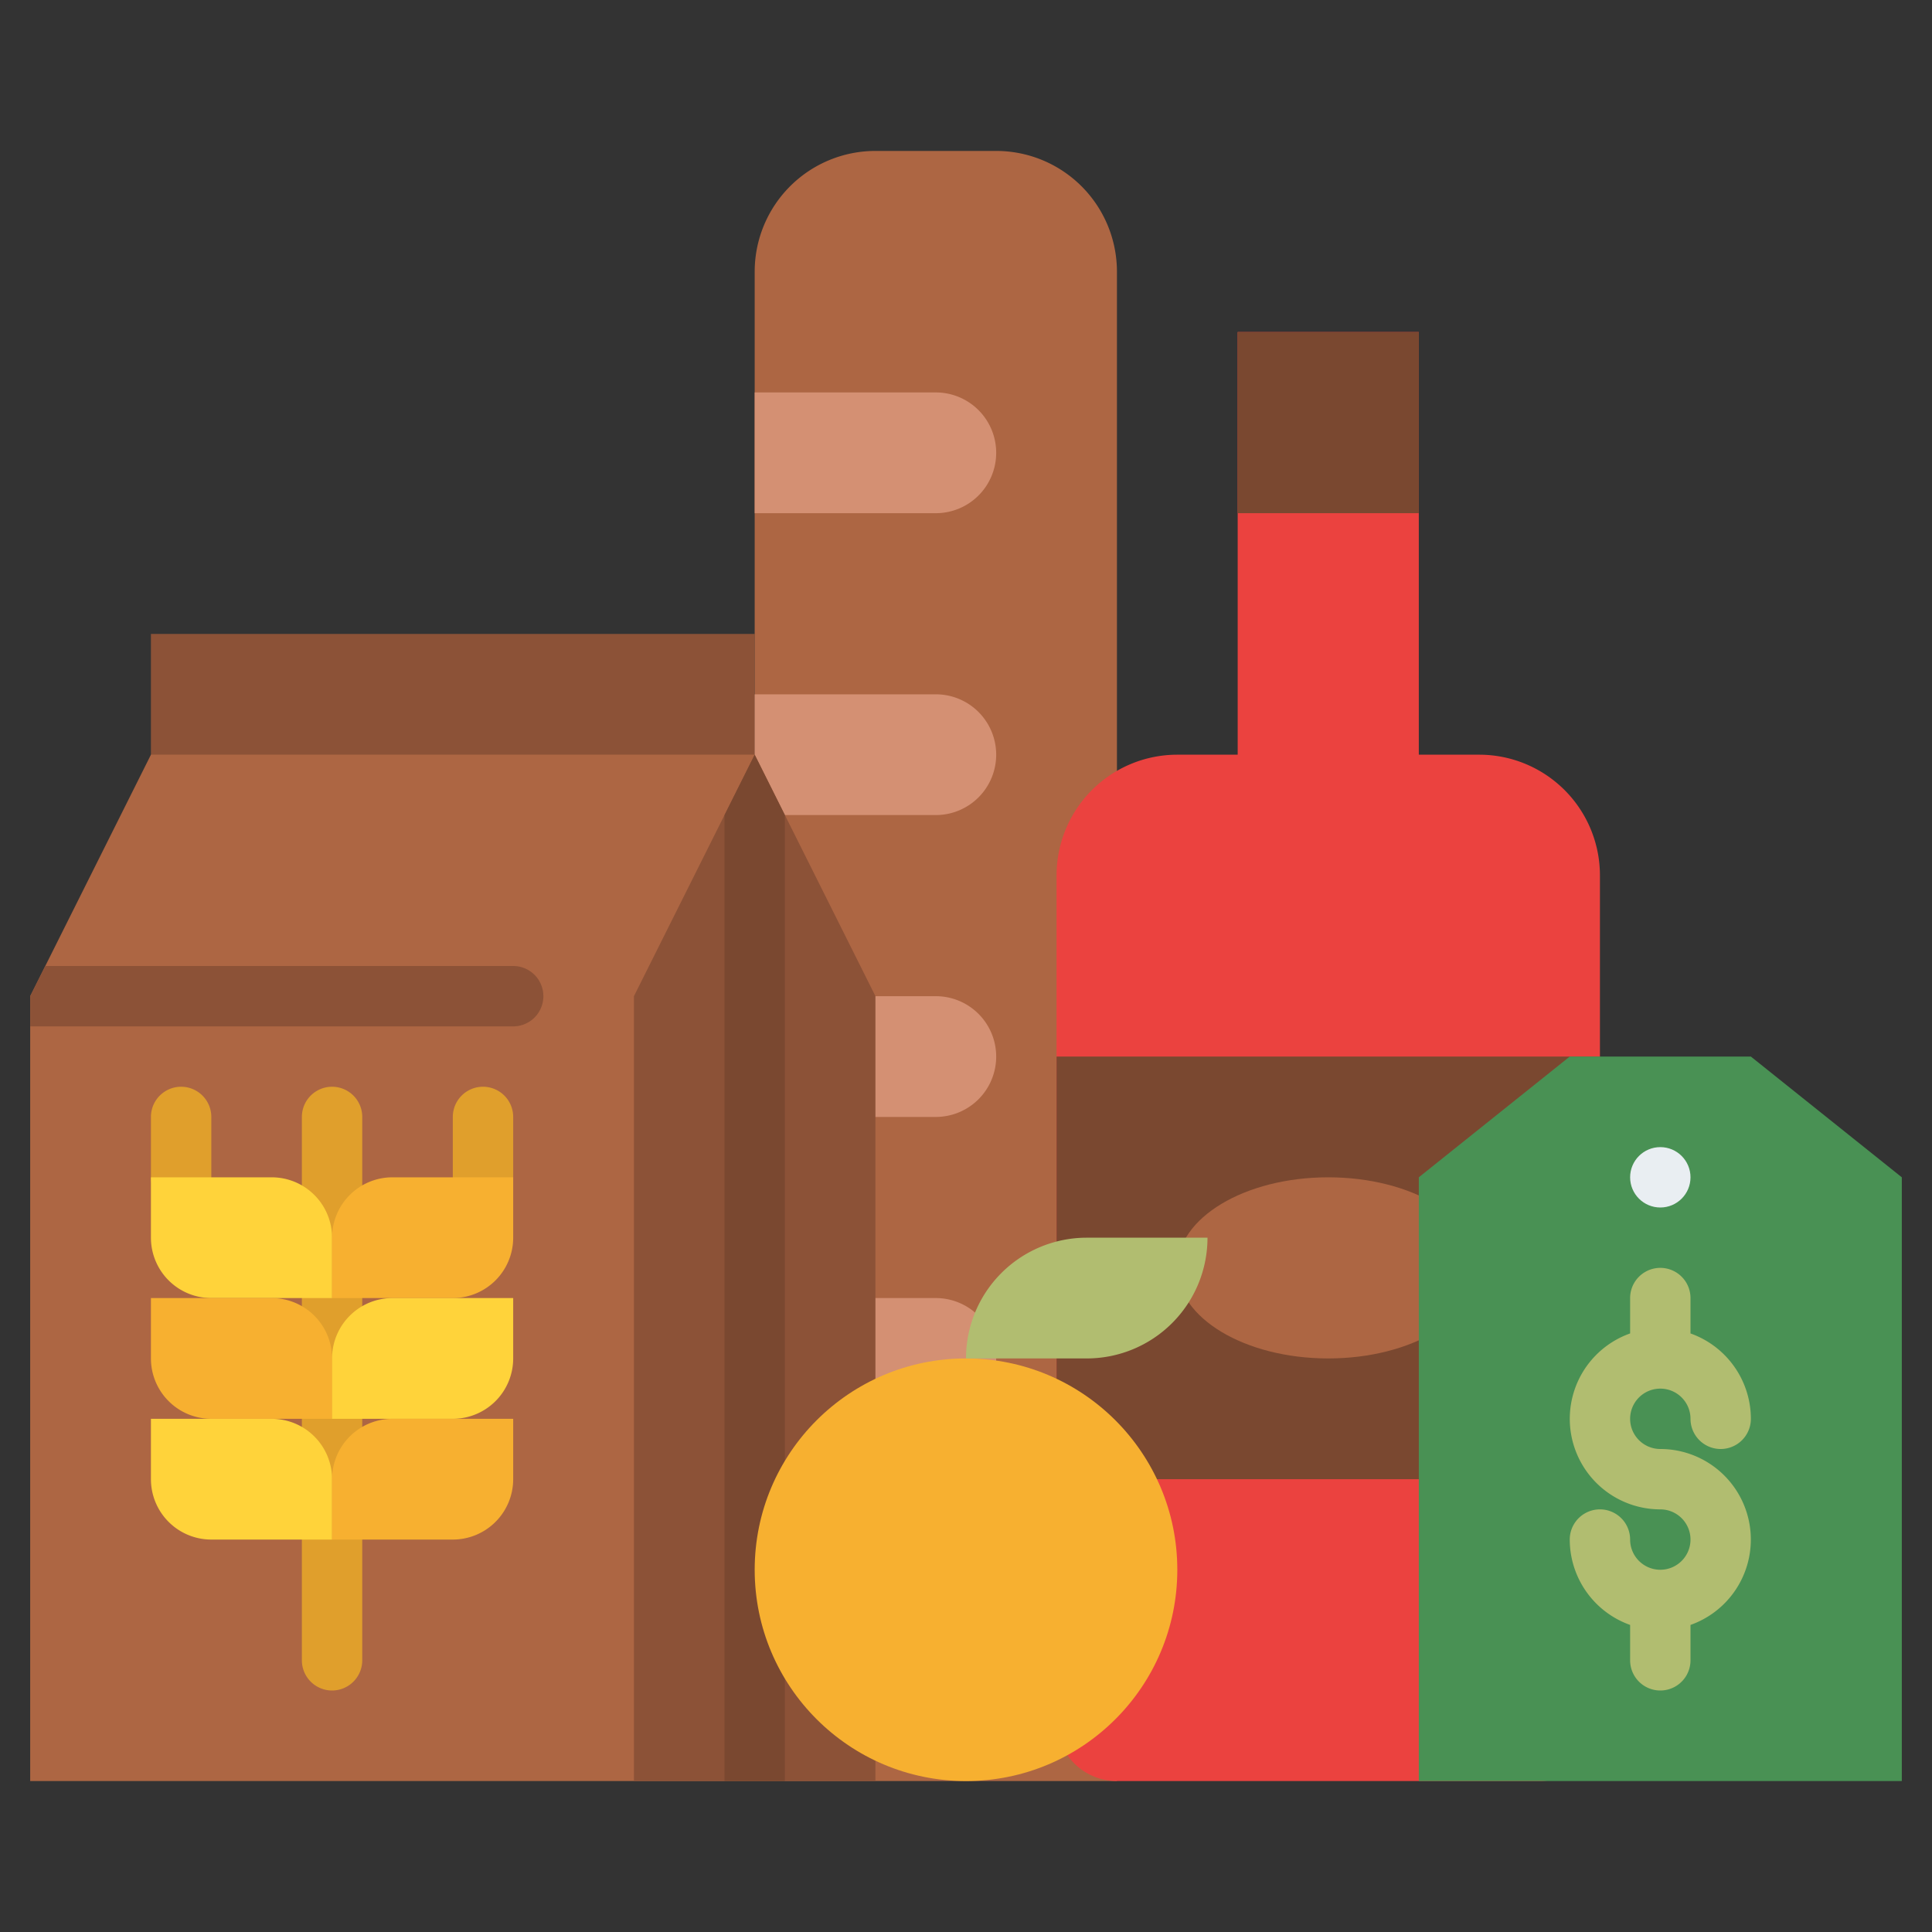 <svg id="Flat" height="512" viewBox="0 0 512 512" width="512" xmlns="http://www.w3.org/2000/svg"><rect x="0" y="0" width="512" height="512" fill="#333333" stroke="none"/><path d="m40 168h160v48h-160z" fill="#8c5237"/><path d="m232 40h32a32 32 0 0 1 32 32v400a0 0 0 0 1 0 0h-96a0 0 0 0 1 0 0v-400a32 32 0 0 1 32-32z" fill="#ad6643"/><g fill="#d49073"><path d="m248 136h-48v-32h48a16 16 0 0 1 16 16 16 16 0 0 1 -16 16z"/><path d="m248 216h-48v-32h48a16 16 0 0 1 16 16 16 16 0 0 1 -16 16z"/><path d="m248 296h-48v-32h48a16 16 0 0 1 16 16 16 16 0 0 1 -16 16z"/><path d="m248 376h-48v-32h48a16 16 0 0 1 16 16 16 16 0 0 1 -16 16z"/></g><path d="m200 200v272h-192v-208l32-64z" fill="#ad6643"/><path d="m232 264v208h-64v-208l32-64z" fill="#8c5237"/><path d="m208 216v256h-16v-256l8-16z" fill="#7a4830"/><path d="m48 320a8 8 0 0 1 -8-8v-16a8 8 0 0 1 16 0v16a8 8 0 0 1 -8 8z" fill="#e09f2c"/><path d="m128 320a8 8 0 0 1 -8-8v-16a8 8 0 0 1 16 0v16a8 8 0 0 1 -8 8z" fill="#e09f2c"/><path d="m88 448a8 8 0 0 1 -8-8v-144a8 8 0 0 1 16 0v144a8 8 0 0 1 -8 8z" fill="#e09f2c"/><path d="m144 264a8 8 0 0 1 -8 8h-128v-8l4-8h124a8 8 0 0 1 8 8z" fill="#8c5237"/><path d="m392 200h-16v-112h-48v112h-16a32 32 0 0 0 -32 32v224a16 16 0 0 0 16 16h112a16 16 0 0 0 16-16v-224a32 32 0 0 0 -32-32z" fill="#eb423f"/><path d="m328 88h48v48h-48z" fill="#7a4830"/><path d="m280 280h144v112h-144z" fill="#7a4830"/><ellipse cx="352" cy="336" fill="#ad6643" rx="40" ry="24"/><circle cx="256" cy="416" fill="#f7b030" r="56"/><path d="m288 328h32a0 0 0 0 1 0 0 32 32 0 0 1 -32 32h-32a0 0 0 0 1 0 0 32 32 0 0 1 32-32z" fill="#b1bd70"/><path d="m40 312h32a16 16 0 0 1 16 16v16a0 0 0 0 1 0 0h-32a16 16 0 0 1 -16-16v-16a0 0 0 0 1 0 0z" fill="#ffd33a"/><path d="m104 312h32a0 0 0 0 1 0 0v16a16 16 0 0 1 -16 16h-32a0 0 0 0 1 0 0v-16a16 16 0 0 1 16-16z" fill="#f7b030" transform="matrix(-1 0 0 -1 224 656)"/><path d="m40 344h32a16 16 0 0 1 16 16v16a0 0 0 0 1 0 0h-32a16 16 0 0 1 -16-16v-16a0 0 0 0 1 0 0z" fill="#f7b030"/><path d="m104 344h32a0 0 0 0 1 0 0v16a16 16 0 0 1 -16 16h-32a0 0 0 0 1 0 0v-16a16 16 0 0 1 16-16z" fill="#ffd33a" transform="matrix(-1 0 0 -1 224 720)"/><path d="m40 376h32a16 16 0 0 1 16 16v16a0 0 0 0 1 0 0h-32a16 16 0 0 1 -16-16v-16a0 0 0 0 1 0 0z" fill="#ffd33a"/><path d="m104 376h32a0 0 0 0 1 0 0v16a16 16 0 0 1 -16 16h-32a0 0 0 0 1 0 0v-16a16 16 0 0 1 16-16z" fill="#f7b030" transform="matrix(-1 0 0 -1 224 784)"/><path d="m376 312 40-32h48l40 32v160h-128z" fill="#499154"/><path d="m440 384a8 8 0 1 1 8-8 8 8 0 0 0 16 0 24.039 24.039 0 0 0 -16-22.624v-9.376a8 8 0 0 0 -16 0v9.376a24 24 0 0 0 8 46.624 8 8 0 1 1 -8 8 8 8 0 0 0 -16 0 24.039 24.039 0 0 0 16 22.624v9.376a8 8 0 0 0 16 0v-9.376a24 24 0 0 0 -8-46.624z" fill="#b1bd70"/><circle cx="440" cy="312" fill="#e9eef2" r="8"/></svg>